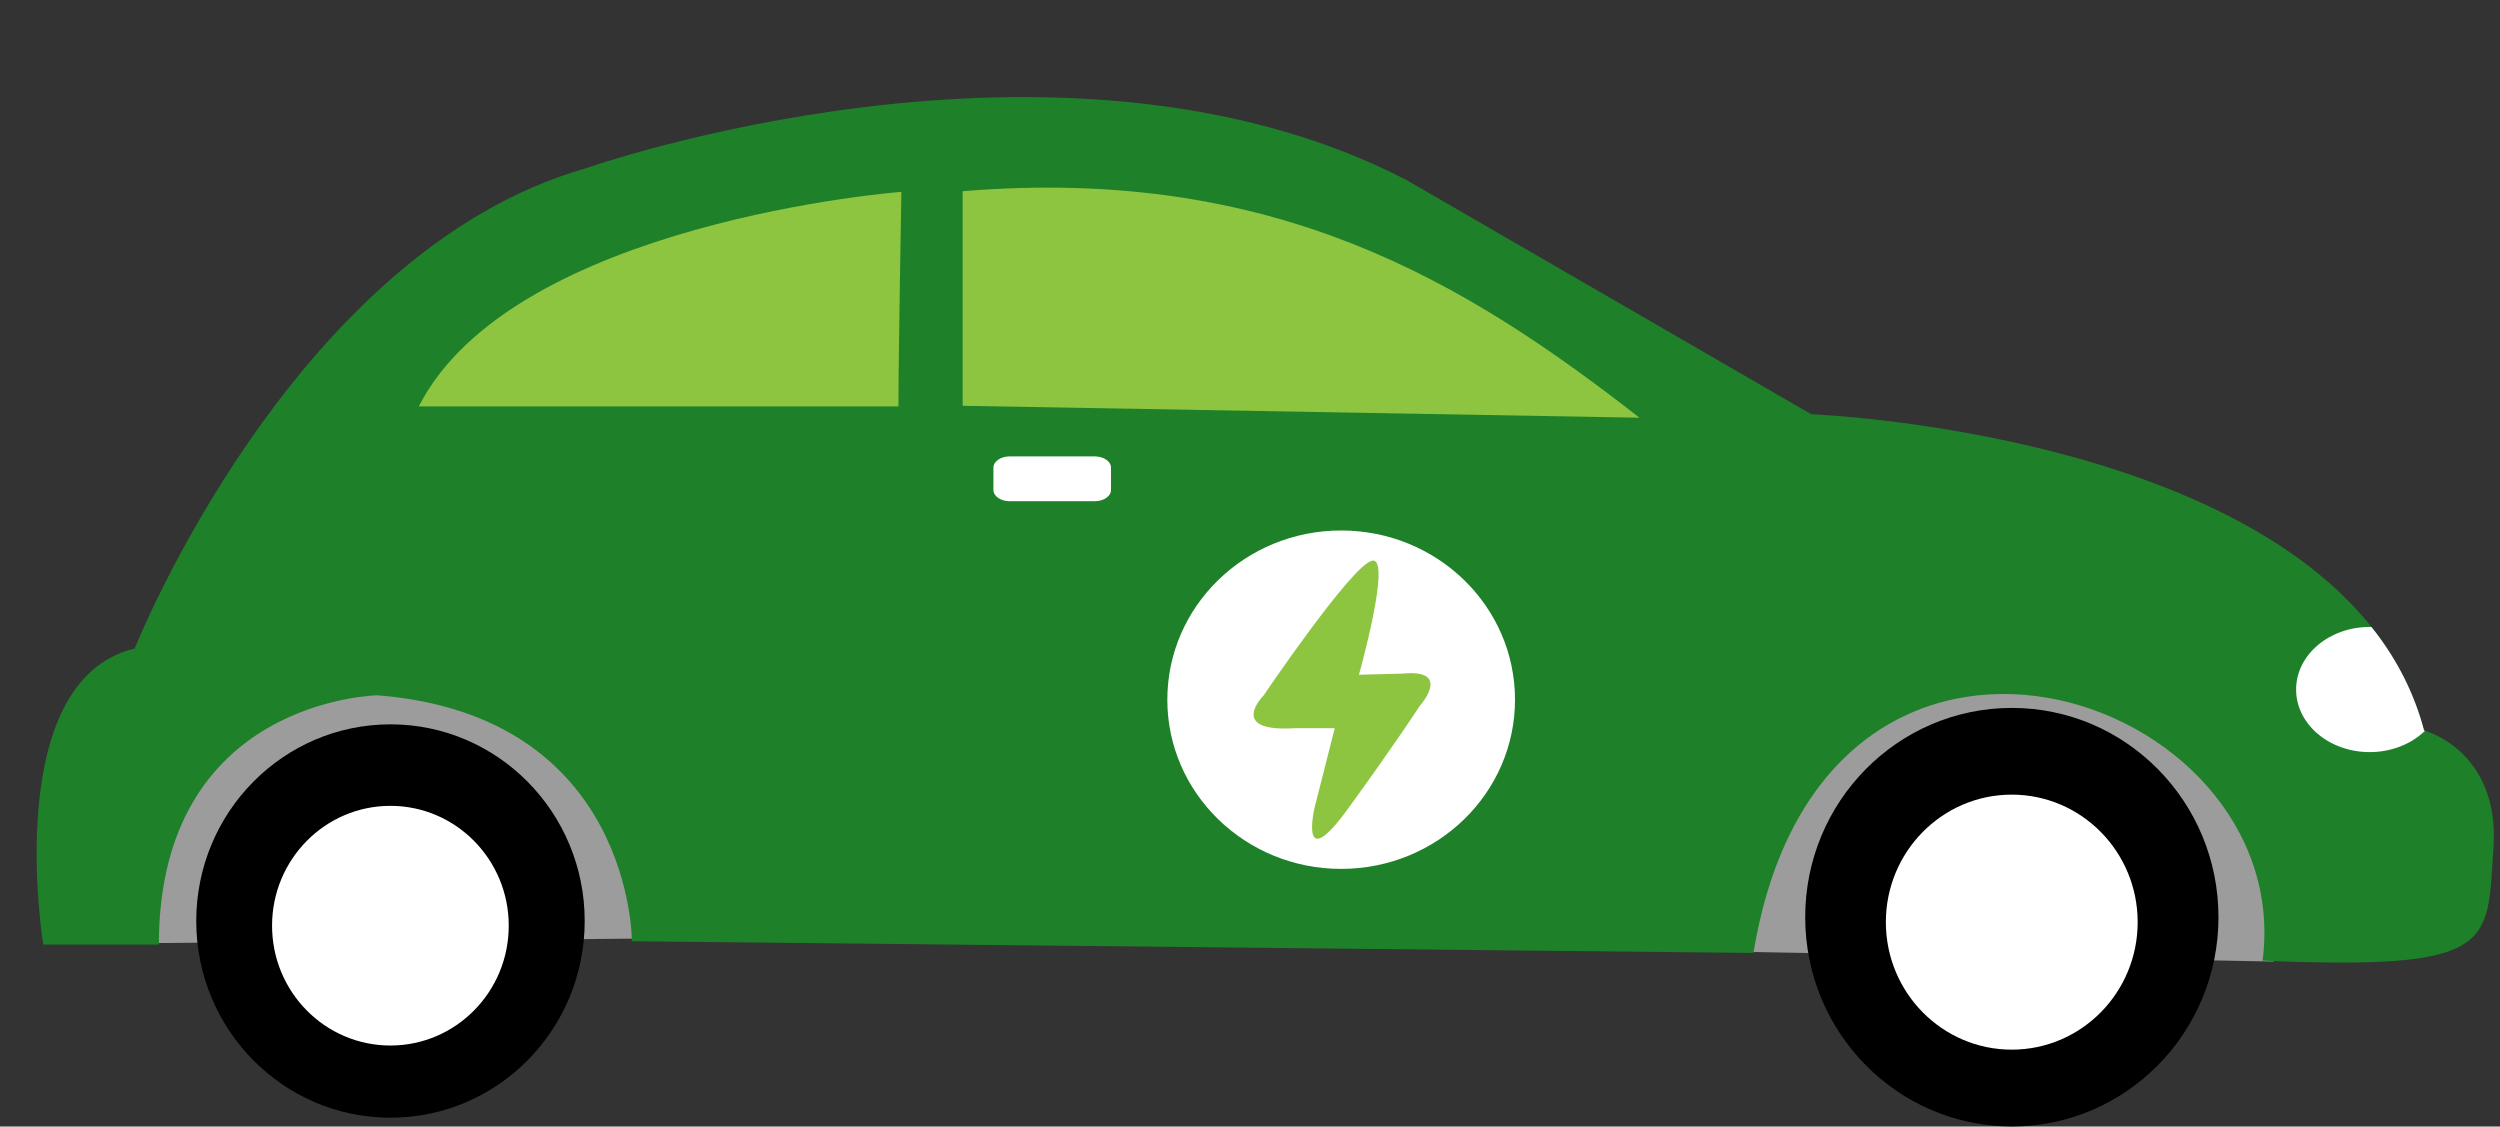 <?xml version="1.0" encoding="UTF-8"?><svg xmlns="http://www.w3.org/2000/svg" xmlns:xlink="http://www.w3.org/1999/xlink" clip-rule="evenodd" fill-rule="evenodd" height="1498.9" preserveAspectRatio="xMidYMid meet" stroke-linejoin="round" stroke-miterlimit="2" version="1.0" viewBox="78.0 437.2 3326.3 1498.9" width="3326.3" zoomAndPan="magnify"><rect x="78.0" y="437.2" width="3326.3" height="1498.9" fill="#333333" stroke="none"/><g><g><path d="M2708.33 0H5208.33V2500H2708.33z" fill="none" transform="matrix(1.409 0 0 1 -3816.58 .886)"/><g><g id="change1_1"><path d="M2846,1358.37L2848.51,1568.17L3356,1563.46L3361,1334.22C3361,1334.22 3207.03,1306.98 3121.2,1311C3065.46,1313.61 2846,1358.37 2846,1358.37Z" fill="#9c9c9c" transform="matrix(1.39 0 0 1.39 -3742.231 -487.153)"/></g><g id="change1_2"><path d="M2846,1358.37L2849.51,1576.17L3355,1585.4L3361,1334.22C3361,1334.22 3207.03,1306.98 3121.2,1311C3065.46,1313.61 2846,1358.37 2846,1358.37Z" fill="#9c9c9c" transform="matrix(1.39 0 0 1.39 -1560.338 -487.153)"/></g><g transform="matrix(15.384 0 0 15.58 8349.23 -31573.79)"><g id="change2_1"><path d="M-523.91,2135.29L-533.91,2135.29C-533.91,2135.29 -537.654,2112.79 -526,2110C-526,2110 -512.368,2076.13 -487,2069C-487,2069 -445.966,2054.66 -416,2070L-381,2090C-381,2090 -334.758,2091.72 -328,2117C-328,2117 -321.436,2118.7 -322,2127C-322.564,2135.3 -321.635,2137.49 -341.966,2136.66C-338.966,2113.66 -380,2100 -386,2136L-483,2135C-483,2135 -482.93,2115.73 -505,2114C-505,2114 -523.91,2114.29 -523.91,2135.29Z" fill="#1e8129"/></g><clipPath id="a"><path d="M-523.91,2135.29L-533.91,2135.29C-533.91,2135.29 -537.654,2112.79 -526,2110C-526,2110 -512.368,2076.13 -487,2069C-487,2069 -445.966,2054.66 -416,2070L-381,2090C-381,2090 -334.758,2091.72 -328,2117C-328,2117 -321.436,2118.7 -322,2127C-322.564,2135.3 -321.635,2137.49 -341.966,2136.66C-338.966,2113.66 -380,2100 -386,2136L-483,2135C-483,2135 -482.93,2115.73 -505,2114C-505,2114 -523.91,2114.29 -523.91,2135.29Z"/></clipPath><g clip-path="url(#a)"><g id="change3_2" transform="matrix(.509 0 0 .509 -557.428 952.731)"><ellipse cx="441.5" cy="2280.5" fill="#fff" rx="12.5" ry="10.5"/></g><g id="change4_1"><path d="M209,2234C209,2225.31 209.5,2198 209.5,2198C209.5,2198 143.5,2203 127.5,2234L209,2234Z" fill="#8dc540" transform="matrix(.509 0 0 .509 -566.328 952.222)"/></g><g id="change4_3"><path d="M-456,2069L-456,2105L-341,2107C-370.587,2084.23 -402.963,2064.68 -456,2069Z" fill="#8dc540" transform="matrix(.509 0 0 .509 -222.288 1017.83)"/></g><g id="change3_5" transform="matrix(.257 0 0 .247 -1005.69 2027.8)"><circle cx="2272.5" cy="350.5" fill="#fff" r="58.5"/></g><g id="change4_2"><path d="M1433.14,4669.31C1433.14,4669.31 1443.01,4636.75 1437,4638C1430.99,4639.25 1405,4675 1405,4675C1405,4675 1394.16,4685.08 1414,4684L1426,4684L1420,4706C1420,4706 1415.38,4724.77 1430,4706C1444.62,4687.23 1451,4678 1451,4678C1451,4678 1461.01,4667.65 1446,4669L1433.14,4669.31Z" fill="#8dc540" transform="matrix(.293 0 0 .311 -840.032 660.087)"/></g></g></g><g id="change3_1"><path d="M225,2260.5C225,2259.12 223.88,2258 222.5,2258L209.5,2258C208.12,2258 207,2259.12 207,2260.5L207,2265.5C207,2266.88 208.12,2268 209.5,2268L222.5,2268C223.88,2268 225,2266.88 225,2265.5L225,2260.5Z" fill="#fff" transform="matrix(8.691 0 0 5.966 -399.26 -12426.798)"/></g><g transform="matrix(6.712 0 0 6.797 -191.123 -14300.112)"><g id="change5_1"><circle cx="117.5" cy="2348.5" r="38.5"/></g><clipPath id="b"><circle cx="117.5" cy="2348.5" r="38.5"/></clipPath><g clip-path="url(#b)"><g id="change3_3" transform="translate(-20.258 -449.367) scale(1.203)"><circle cx="114.5" cy="2326.5" fill="#fff" r="19.5"/></g></g></g><g transform="matrix(7.141 0 0 7.232 1915.727 -15326.818)"><g id="change5_2"><circle cx="117.5" cy="2348.5" r="38.5"/></g><clipPath id="c"><circle cx="117.5" cy="2348.5" r="38.5"/></clipPath><g clip-path="url(#c)"><g id="change3_4" transform="translate(-20.258 -449.367) scale(1.203)"><circle cx="114.5" cy="2326.5" fill="#fff" r="19.5"/></g></g></g></g></g></g></svg>